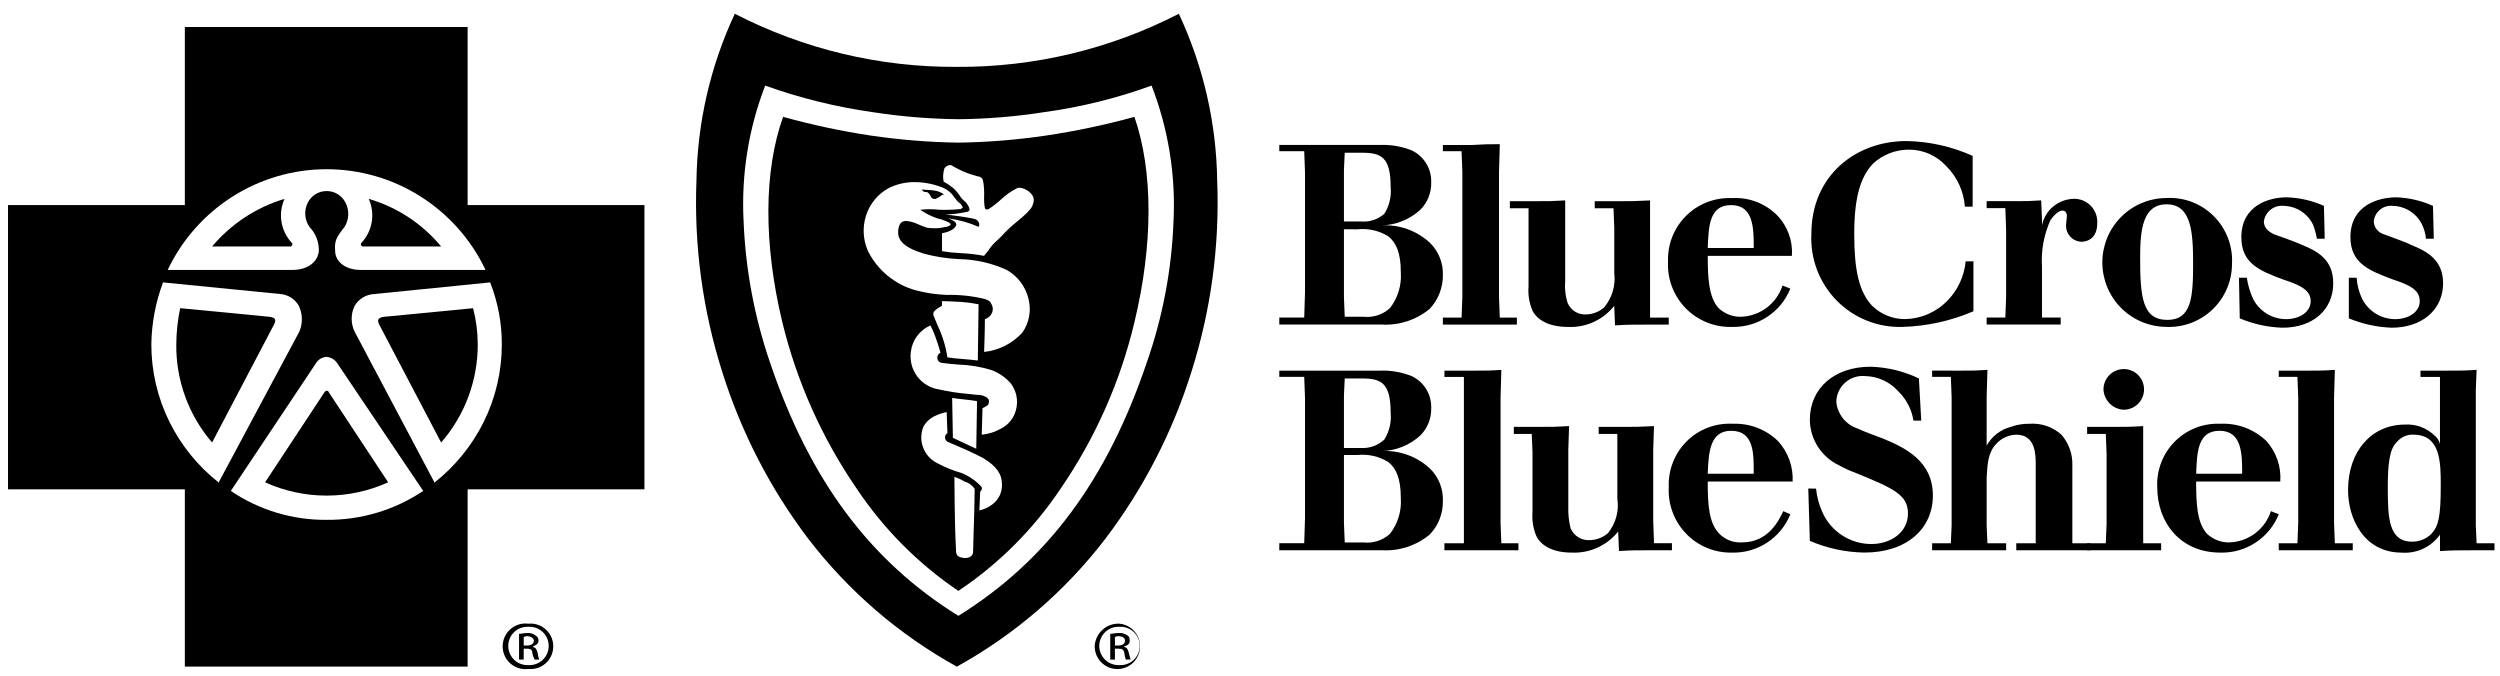<svg width="170" height="46" viewBox="0 0 170 46" fill="none" xmlns="http://www.w3.org/2000/svg">
<path fill-rule="evenodd" clip-rule="evenodd" d="M86.992 9.857H93.826C94.568 9.825 95.308 9.951 95.998 10.228C96.407 10.421 96.751 10.73 96.986 11.118C97.222 11.505 97.338 11.953 97.322 12.406C97.331 12.75 97.27 13.093 97.142 13.412C97.015 13.732 96.824 14.022 96.58 14.265C95.855 14.93 94.914 15.307 93.931 15.327C94.529 15.291 95.127 15.376 95.691 15.576C96.255 15.777 96.773 16.088 97.215 16.492C97.515 16.779 97.75 17.126 97.905 17.511C98.061 17.895 98.132 18.309 98.116 18.723C98.12 19.572 97.798 20.39 97.215 21.006C96.295 21.765 95.121 22.144 93.931 22.068H86.992V21.591H88.687L88.74 19.892V11.716L88.687 10.282H86.992V9.857ZM91.442 10.387L91.388 11.556V15.06H92.551C92.838 15.086 93.127 15.052 93.401 14.96C93.674 14.869 93.926 14.723 94.141 14.53C94.476 13.992 94.625 13.357 94.564 12.725C94.564 10.758 93.983 10.387 92.657 10.387H91.442ZM91.388 15.591V20.211L91.442 21.539H92.712C93.036 21.574 93.364 21.54 93.675 21.44C93.985 21.339 94.271 21.175 94.513 20.956C95.054 20.262 95.318 19.392 95.255 18.514C95.255 17.186 94.938 16.496 94.407 16.071C93.774 15.68 93.028 15.512 92.289 15.593L91.388 15.591Z" fill="black"/>
<path fill-rule="evenodd" clip-rule="evenodd" d="M100.131 9.858C100.979 9.805 101.191 9.805 101.986 9.805L101.932 11.716V20.212L101.986 21.596H103.148V22.073H98.115V21.596H99.387L99.44 20.212V11.716L99.387 10.282H98.115V9.858H100.131Z" fill="black"/>
<path fill-rule="evenodd" clip-rule="evenodd" d="M104.42 13.681C105.32 13.681 105.583 13.681 106.433 13.628V19.098C106.388 19.599 106.442 20.105 106.592 20.585C106.694 20.835 106.871 21.046 107.099 21.189C107.327 21.332 107.594 21.399 107.863 21.381C108.312 21.369 108.743 21.2 109.082 20.904C109.35 20.582 109.55 20.209 109.669 19.807C109.787 19.405 109.822 18.983 109.77 18.567V15.487L109.717 14.16H108.443V13.683H109.926C110.933 13.683 111.197 13.683 112.204 13.629V21.595H113.475V22.073H112.151C111.039 22.073 110.668 22.073 109.82 22.126L109.767 20.799C109.396 21.267 108.919 21.642 108.376 21.891C107.833 22.14 107.239 22.257 106.643 22.232C105.317 22.232 104.523 21.755 104.206 21.117C103.986 20.598 103.895 20.033 103.941 19.471V14.16H102.67V13.683L104.42 13.681Z" fill="black"/>
<path fill-rule="evenodd" clip-rule="evenodd" d="M121.743 19.629C121.424 20.417 120.873 21.088 120.162 21.552C119.452 22.017 118.618 22.254 117.77 22.23C117.186 22.247 116.605 22.143 116.063 21.923C115.521 21.704 115.03 21.374 114.622 20.955C114.214 20.536 113.897 20.036 113.691 19.488C113.485 18.94 113.395 18.355 113.426 17.77C113.407 17.195 113.507 16.623 113.72 16.09C113.932 15.556 114.253 15.072 114.661 14.669C115.069 14.265 115.555 13.95 116.09 13.745C116.626 13.539 117.197 13.446 117.77 13.472C118.335 13.437 118.902 13.522 119.431 13.723C119.961 13.924 120.442 14.236 120.842 14.638C121.195 15.001 121.467 15.434 121.64 15.91C121.814 16.386 121.885 16.893 121.849 17.399H116.127C116.127 18.833 116.18 20.213 116.869 20.957C117.284 21.347 117.837 21.556 118.406 21.54C119.034 21.515 119.64 21.299 120.142 20.919C120.644 20.539 121.018 20.014 121.213 19.415L121.743 19.628L121.743 19.629ZM119.254 16.866C119.254 15.539 119.254 13.946 117.717 13.946C116.234 13.946 116.18 15.38 116.127 16.866H119.254Z" fill="black"/>
<path fill-rule="evenodd" clip-rule="evenodd" d="M134.191 21.168C132.665 21.822 131.03 22.182 129.371 22.23C128.541 22.257 127.714 22.111 126.942 21.802C126.171 21.493 125.472 21.026 124.89 20.433C124.308 19.839 123.854 19.13 123.559 18.352C123.263 17.574 123.132 16.742 123.173 15.911C123.173 11.929 126.194 9.591 129.636 9.591C131.19 9.617 132.723 9.961 134.141 10.601V14.052H133.612C133.535 13.008 133.083 12.026 132.34 11.291C132.017 10.937 131.624 10.655 131.186 10.463C130.749 10.271 130.275 10.173 129.797 10.175C128.894 10.175 128.024 10.516 127.36 11.131C126.513 12.034 126.088 13.415 126.088 15.91C126.088 18.353 126.407 19.843 127.307 20.796C127.904 21.375 128.702 21.7 129.532 21.699C130.078 21.69 130.617 21.573 131.117 21.354C131.617 21.135 132.069 20.819 132.446 20.424C133.143 19.704 133.573 18.767 133.665 17.769H134.194V21.167L134.191 21.168Z" fill="black"/>
<path fill-rule="evenodd" clip-rule="evenodd" d="M138.854 21.593H140.125V22.07H135.092V21.593H136.363L136.416 20.209V15.642L136.363 14.155H135.092V13.678H137.053C137.848 13.678 138.06 13.678 138.801 13.625L138.855 14.952V15.324C138.94 14.905 139.141 14.518 139.436 14.209C139.855 13.779 140.426 13.531 141.025 13.518C141.24 13.515 141.452 13.555 141.65 13.637C141.848 13.72 142.027 13.842 142.176 13.996C142.325 14.15 142.441 14.334 142.516 14.535C142.592 14.736 142.625 14.95 142.614 15.164C142.614 16.226 141.926 16.438 141.555 16.438C141.408 16.436 141.262 16.404 141.128 16.343C140.993 16.283 140.873 16.195 140.773 16.086C140.674 15.977 140.598 15.848 140.55 15.708C140.502 15.568 140.484 15.42 140.495 15.273C140.495 15.167 140.549 14.741 140.549 14.69C140.549 14.319 140.284 14.319 140.231 14.319C140.019 14.319 139.702 14.584 139.436 14.955C138.984 15.954 138.785 17.048 138.855 18.142V21.594L138.854 21.593Z" fill="black"/>
<path fill-rule="evenodd" clip-rule="evenodd" d="M151.777 17.93C151.778 18.513 151.66 19.09 151.432 19.626C151.203 20.163 150.867 20.646 150.446 21.048C150.024 21.45 149.526 21.762 148.98 21.965C148.435 22.168 147.854 22.257 147.273 22.227C146.124 22.212 145.027 21.744 144.219 20.924C143.412 20.104 142.959 18.998 142.959 17.846C142.959 16.694 143.412 15.588 144.219 14.768C145.027 13.949 146.124 13.48 147.273 13.466C147.87 13.428 148.468 13.516 149.028 13.726C149.588 13.936 150.097 14.262 150.522 14.684C150.948 15.105 151.28 15.611 151.496 16.17C151.712 16.729 151.808 17.328 151.777 17.926V17.93ZM145.529 17.504C145.529 20.212 145.688 21.753 147.383 21.753C149.025 21.753 149.131 20.212 149.131 17.93C149.131 15.805 149.025 13.893 147.33 13.893C145.741 13.893 145.529 15.539 145.529 17.504Z" fill="black"/>
<path fill-rule="evenodd" clip-rule="evenodd" d="M152.783 18.885C152.857 19.38 153 19.863 153.207 20.318C153.416 20.731 153.734 21.078 154.126 21.322C154.519 21.566 154.97 21.697 155.432 21.702C156.438 21.702 157.127 21.171 157.127 20.48C157.127 19.684 156.332 19.365 155.219 18.994C153.683 18.411 152.412 17.932 152.412 16.126C152.412 13.948 154.319 13.418 155.484 13.418C156.362 13.442 157.226 13.64 158.027 14.001L158.08 16.232H157.549C157.494 15.905 157.405 15.585 157.285 15.276C157.105 14.904 156.828 14.589 156.482 14.364C156.136 14.139 155.735 14.013 155.323 14.001C155 13.959 154.673 14.048 154.415 14.247C154.156 14.445 153.987 14.739 153.943 15.063C153.943 15.594 154.42 15.806 154.579 15.912C154.896 16.019 156.221 16.495 156.54 16.655C157.6 17.081 158.66 17.664 158.66 19.258C158.66 21.064 157.279 22.284 155.216 22.284C154.214 22.254 153.227 22.038 152.303 21.648L152.25 18.887L152.783 18.885Z" fill="black"/>
<path fill-rule="evenodd" clip-rule="evenodd" d="M160.253 18.885C160.283 19.382 160.409 19.869 160.624 20.318C160.833 20.731 161.151 21.078 161.543 21.322C161.936 21.566 162.387 21.697 162.849 21.702C163.855 21.702 164.543 21.171 164.543 20.48C164.543 19.684 163.802 19.365 162.689 18.994C161.153 18.411 159.829 17.932 159.829 16.126C159.829 13.948 161.735 13.418 162.953 13.418C163.813 13.448 164.659 13.646 165.443 14.001L165.497 16.232H164.967C164.936 15.9 164.846 15.576 164.701 15.276C164.522 14.904 164.244 14.589 163.898 14.364C163.552 14.139 163.151 14.013 162.74 14.001C162.583 13.98 162.423 13.991 162.27 14.034C162.118 14.077 161.976 14.15 161.852 14.249C161.728 14.348 161.626 14.471 161.551 14.611C161.476 14.751 161.43 14.905 161.416 15.063C161.425 15.252 161.49 15.433 161.603 15.585C161.717 15.736 161.872 15.85 162.051 15.912C162.317 16.019 163.693 16.495 163.959 16.655C165.018 17.081 166.13 17.664 166.13 19.258C166.13 21.064 164.7 22.284 162.634 22.284C161.633 22.248 160.646 22.032 159.721 21.648V18.885H160.253Z" fill="black"/>
<path fill-rule="evenodd" clip-rule="evenodd" d="M86.992 25.205H93.826C94.568 25.172 95.308 25.299 95.998 25.576C96.407 25.769 96.751 26.078 96.986 26.465C97.222 26.853 97.338 27.301 97.322 27.754C97.331 28.098 97.27 28.44 97.142 28.76C97.015 29.08 96.824 29.37 96.58 29.613C95.855 30.277 94.914 30.655 93.931 30.675C94.529 30.639 95.127 30.724 95.691 30.924C96.255 31.124 96.773 31.436 97.215 31.84C97.515 32.126 97.75 32.474 97.905 32.858C98.06 33.243 98.132 33.656 98.116 34.071C98.123 34.492 98.047 34.91 97.892 35.302C97.738 35.694 97.508 36.051 97.215 36.354C96.295 37.112 95.121 37.492 93.931 37.416H86.992V36.938H88.687L88.74 35.239V27.063L88.687 25.629H86.992V25.205ZM91.442 25.735L91.388 26.904V30.462H92.551C92.842 30.48 93.133 30.438 93.407 30.338C93.68 30.237 93.93 30.081 94.141 29.879C94.476 29.341 94.625 28.706 94.564 28.074C94.564 26.107 93.983 25.736 92.657 25.736L91.442 25.735ZM91.388 30.94V35.56L91.442 36.888H92.712C93.036 36.922 93.364 36.889 93.675 36.788C93.985 36.688 94.271 36.523 94.513 36.305C95.054 35.611 95.319 34.74 95.255 33.862C95.255 32.535 94.938 31.844 94.407 31.42C93.774 31.029 93.028 30.86 92.289 30.941L91.388 30.94Z" fill="black"/>
<path fill-rule="evenodd" clip-rule="evenodd" d="M100.29 25.204C101.085 25.204 101.349 25.204 102.091 25.151L102.038 27.063V35.559L102.091 36.943H103.253V37.42H98.221V36.943H99.545V25.632H98.221V25.207L100.29 25.204Z" fill="black"/>
<path fill-rule="evenodd" clip-rule="evenodd" d="M104.685 29.027C105.586 29.027 105.848 29.027 106.698 28.974L106.645 30.568V34.444C106.627 34.945 106.68 35.446 106.803 35.932C106.91 36.177 107.088 36.385 107.315 36.527C107.541 36.669 107.805 36.74 108.072 36.73C108.539 36.727 108.99 36.558 109.344 36.251C109.606 35.928 109.798 35.552 109.908 35.15C110.017 34.748 110.042 34.327 109.98 33.914V29.508H108.711V29.029H110.195C111.201 29.029 111.465 29.029 112.472 28.976L112.419 30.57V35.346L112.472 36.939H113.692V37.417H112.42C111.308 37.417 110.884 37.417 110.09 37.47L110.037 36.143C109.658 36.617 109.172 36.993 108.62 37.243C108.067 37.492 107.464 37.606 106.858 37.576C105.588 37.576 104.793 37.099 104.475 36.461C104.255 35.942 104.164 35.377 104.21 34.815V30.727L104.157 29.506H102.939V29.027H104.685Z" fill="black"/>
<path fill-rule="evenodd" clip-rule="evenodd" d="M121.742 34.976C121.423 35.764 120.871 36.435 120.161 36.9C119.451 37.365 118.616 37.601 117.768 37.577C117.188 37.589 116.612 37.48 116.076 37.258C115.539 37.036 115.055 36.705 114.652 36.286C114.249 35.868 113.937 35.37 113.735 34.825C113.532 34.279 113.445 33.698 113.477 33.117C113.453 32.542 113.55 31.967 113.761 31.431C113.971 30.895 114.291 30.408 114.7 30.003C115.109 29.598 115.598 29.284 116.136 29.079C116.673 28.875 117.247 28.785 117.821 28.816C118.385 28.793 118.948 28.884 119.476 29.084C120.004 29.284 120.486 29.589 120.894 29.981C121.236 30.352 121.501 30.786 121.674 31.26C121.846 31.734 121.923 32.238 121.9 32.742H116.126C116.126 34.23 116.179 35.557 116.92 36.3C117.121 36.501 117.361 36.657 117.626 36.758C117.891 36.858 118.174 36.901 118.457 36.883C120.311 36.883 121 35.29 121.264 34.758L121.742 34.972V34.976ZM119.252 32.215C119.252 30.887 119.305 29.294 117.715 29.294C116.285 29.294 116.179 30.728 116.126 32.215H119.252Z" fill="black"/>
<path fill-rule="evenodd" clip-rule="evenodd" d="M123.491 33.223C123.545 33.773 123.688 34.311 123.915 34.815C124.2 35.464 124.668 36.015 125.261 36.401C125.853 36.788 126.545 36.994 127.252 36.993C128.576 36.993 129.742 36.196 129.742 34.922C129.742 33.648 128.788 33.223 126.193 32.16C125.792 32.015 125.403 31.837 125.031 31.629C124.449 31.35 123.957 30.914 123.611 30.37C123.264 29.825 123.076 29.194 123.069 28.549C123.069 26.371 124.764 24.937 127.201 24.937C128.339 24.971 129.457 25.242 130.485 25.734L130.645 28.602H130.114C130 27.855 129.647 27.165 129.108 26.636C128.823 26.309 128.473 26.046 128.081 25.863C127.689 25.68 127.262 25.581 126.83 25.574C126.584 25.55 126.336 25.577 126.101 25.654C125.867 25.731 125.651 25.855 125.466 26.02C125.282 26.184 125.134 26.386 125.031 26.61C124.928 26.835 124.872 27.079 124.868 27.326C124.906 27.734 125.062 28.122 125.316 28.442C125.57 28.763 125.911 29.002 126.298 29.132C126.88 29.397 127.461 29.61 128.047 29.822C129.582 30.46 131.436 31.363 131.436 33.699C131.436 35.93 129.688 37.575 126.774 37.575C125.499 37.554 124.241 37.283 123.069 36.78L122.963 33.222L123.491 33.223Z" fill="black"/>
<path fill-rule="evenodd" clip-rule="evenodd" d="M133.291 25.204C134.191 25.204 134.351 25.204 135.146 25.151L135.092 27.01V30.302C135.265 29.989 135.5 29.714 135.782 29.495C136.064 29.276 136.388 29.117 136.734 29.028C137.142 28.881 137.573 28.809 138.006 28.816C138.4 28.787 138.795 28.838 139.168 28.966C139.541 29.094 139.885 29.296 140.178 29.56C140.676 30.132 140.941 30.871 140.92 31.631V36.941H142.138V37.418H137.106V36.941H138.429V31.577C138.429 30.939 138.429 29.559 137.106 29.559C136.605 29.571 136.129 29.78 135.781 30.142C135.2 30.724 135.146 31.47 135.092 32.479V35.721L135.146 36.943H136.417V37.42H131.385V36.943H132.657L132.71 35.721V27.01L132.657 25.626H131.385V25.201L133.291 25.204Z" fill="black"/>
<path fill-rule="evenodd" clip-rule="evenodd" d="M143.566 29.028C144.572 29.028 144.89 29.028 145.737 28.975V36.941H146.957V37.418H141.924V36.941H143.195L143.248 35.613V30.887L143.195 29.506H141.924V29.028H143.566ZM143.035 26.479C143.035 26.205 143.116 25.937 143.268 25.71C143.42 25.482 143.635 25.305 143.888 25.2C144.14 25.095 144.417 25.068 144.685 25.121C144.953 25.175 145.199 25.306 145.392 25.5C145.585 25.694 145.717 25.94 145.77 26.209C145.823 26.477 145.796 26.755 145.691 27.008C145.587 27.261 145.41 27.477 145.183 27.629C144.956 27.781 144.689 27.863 144.416 27.863C144.055 27.845 143.714 27.693 143.459 27.438C143.204 27.182 143.053 26.84 143.035 26.479Z" fill="black"/>
<path fill-rule="evenodd" clip-rule="evenodd" d="M154.956 34.976C154.637 35.764 154.085 36.435 153.375 36.9C152.665 37.365 151.83 37.601 150.983 37.577C148.281 37.577 146.692 35.56 146.692 33.117C146.666 32.546 146.76 31.975 146.966 31.442C147.173 30.908 147.488 30.424 147.892 30.019C148.296 29.614 148.779 29.299 149.311 29.091C149.843 28.884 150.412 28.79 150.983 28.816C151.555 28.788 152.127 28.877 152.664 29.077C153.201 29.278 153.692 29.585 154.107 29.981C154.443 30.353 154.701 30.79 154.865 31.264C155.029 31.738 155.095 32.241 155.06 32.742H149.338C149.338 34.23 149.391 35.557 150.079 36.3C150.495 36.69 151.047 36.9 151.616 36.883C152.245 36.859 152.851 36.642 153.353 36.263C153.855 35.883 154.228 35.358 154.423 34.758L154.954 34.972L154.956 34.976ZM152.466 32.215C152.466 30.887 152.466 29.294 150.929 29.294C149.446 29.294 149.393 30.728 149.341 32.215H152.466Z" fill="black"/>
<path fill-rule="evenodd" clip-rule="evenodd" d="M156.968 25.204C157.763 25.204 158.028 25.204 158.769 25.151L158.716 27.063V35.559L158.769 36.943H159.988V37.42H154.955V36.943H156.226L156.279 35.559V27.063L156.226 25.629H154.955V25.204H156.968Z" fill="black"/>
<path fill-rule="evenodd" clip-rule="evenodd" d="M166.343 25.204C167.349 25.204 167.615 25.204 168.409 25.151L168.355 26.531V35.721L168.409 36.943H169.627V37.42H168.038C167.031 37.42 166.767 37.42 165.919 37.474V36.358C165.627 36.768 165.235 37.096 164.781 37.31C164.326 37.523 163.824 37.616 163.323 37.579C160.727 37.579 159.668 35.243 159.668 33.331C159.668 30.623 161.31 28.871 163.535 28.871C163.903 28.847 164.273 28.901 164.619 29.029C164.966 29.157 165.282 29.357 165.547 29.614C165.733 29.761 165.864 29.967 165.918 30.197V25.63H164.594V25.206L166.343 25.204ZM163.006 30.036C162.475 30.515 162.37 31.577 162.37 33.168C162.37 35.186 162.423 36.833 164.012 36.833C164.257 36.837 164.5 36.792 164.727 36.701C164.955 36.61 165.161 36.474 165.336 36.302C165.813 35.77 165.971 35.187 165.971 33.009C165.971 31.47 165.971 29.558 164.117 29.558C163.908 29.547 163.699 29.585 163.506 29.668C163.313 29.75 163.142 29.876 163.005 30.035L163.006 30.036Z" fill="black"/>
<path fill-rule="evenodd" clip-rule="evenodd" d="M35.929 42.411C36.144 42.39 36.36 42.414 36.564 42.482C36.769 42.55 36.957 42.66 37.116 42.805C37.276 42.95 37.403 43.127 37.49 43.324C37.577 43.521 37.622 43.734 37.622 43.95C37.622 44.166 37.577 44.38 37.49 44.577C37.403 44.774 37.276 44.951 37.116 45.096C36.957 45.241 36.769 45.351 36.564 45.419C36.36 45.487 36.144 45.511 35.929 45.49C35.711 45.519 35.489 45.5 35.278 45.436C35.067 45.372 34.873 45.263 34.707 45.117C34.541 44.972 34.408 44.792 34.318 44.591C34.227 44.39 34.18 44.171 34.18 43.95C34.18 43.729 34.227 43.511 34.318 43.31C34.408 43.108 34.541 42.929 34.707 42.783C34.873 42.638 35.067 42.529 35.278 42.465C35.489 42.4 35.711 42.382 35.929 42.411ZM35.929 42.623C35.753 42.613 35.577 42.64 35.411 42.701C35.246 42.762 35.094 42.857 34.966 42.978C34.838 43.1 34.736 43.247 34.667 43.409C34.597 43.572 34.561 43.747 34.561 43.924C34.561 44.101 34.597 44.276 34.667 44.438C34.736 44.601 34.838 44.747 34.966 44.869C35.094 44.991 35.246 45.085 35.411 45.146C35.577 45.208 35.753 45.234 35.929 45.225C36.107 45.236 36.285 45.211 36.452 45.15C36.619 45.09 36.772 44.996 36.901 44.874C37.031 44.752 37.134 44.605 37.204 44.441C37.275 44.278 37.311 44.102 37.311 43.924C37.311 43.746 37.275 43.569 37.204 43.406C37.134 43.243 37.031 43.095 36.901 42.974C36.772 42.852 36.619 42.758 36.452 42.697C36.285 42.637 36.107 42.611 35.929 42.623ZM35.612 44.852H35.296V43.1C35.455 43.1 35.614 43.047 35.825 43.047C35.928 43.033 36.032 43.04 36.132 43.067C36.232 43.094 36.325 43.142 36.406 43.207C36.474 43.24 36.531 43.294 36.569 43.36C36.606 43.426 36.623 43.502 36.617 43.578C36.617 43.79 36.406 43.897 36.247 43.95V44.002C36.406 44.002 36.511 44.162 36.565 44.427C36.579 44.573 36.615 44.716 36.671 44.852H36.353C36.275 44.702 36.221 44.541 36.194 44.374C36.194 44.162 36.034 44.109 35.823 44.109H35.611V44.852H35.612ZM35.612 43.897H35.824C36.088 43.897 36.301 43.79 36.301 43.578C36.301 43.419 36.141 43.26 35.824 43.26C35.717 43.26 35.665 43.313 35.612 43.313V43.896V43.897Z" fill="black"/>
<path fill-rule="evenodd" clip-rule="evenodd" d="M76.132 42.41C76.43 42.44 76.712 42.555 76.945 42.742C77.178 42.93 77.352 43.181 77.446 43.465C77.54 43.749 77.549 44.055 77.473 44.344C77.397 44.634 77.239 44.895 77.017 45.096C76.796 45.297 76.521 45.43 76.226 45.477C75.931 45.525 75.629 45.486 75.356 45.365C75.083 45.243 74.851 45.045 74.688 44.794C74.525 44.543 74.438 44.25 74.438 43.951C74.447 43.738 74.499 43.529 74.589 43.336C74.68 43.143 74.807 42.97 74.965 42.827C75.122 42.683 75.307 42.573 75.507 42.502C75.708 42.43 75.92 42.399 76.132 42.41ZM76.132 42.623C75.955 42.611 75.778 42.637 75.611 42.697C75.443 42.758 75.29 42.852 75.161 42.973C75.031 43.095 74.928 43.243 74.858 43.406C74.787 43.569 74.751 43.746 74.751 43.924C74.751 44.102 74.787 44.278 74.858 44.441C74.928 44.605 75.031 44.752 75.161 44.874C75.29 44.996 75.443 45.09 75.611 45.15C75.778 45.211 75.955 45.236 76.132 45.225C76.309 45.234 76.485 45.208 76.651 45.146C76.816 45.085 76.968 44.991 77.096 44.869C77.224 44.747 77.326 44.601 77.395 44.438C77.465 44.276 77.501 44.101 77.501 43.924C77.501 43.747 77.465 43.572 77.395 43.409C77.326 43.247 77.224 43.1 77.096 42.978C76.968 42.856 76.816 42.762 76.651 42.701C76.485 42.64 76.309 42.613 76.132 42.623ZM75.815 44.852H75.497V43.1C75.656 43.1 75.815 43.047 76.027 43.047C76.251 43.02 76.478 43.077 76.663 43.207C76.769 43.26 76.821 43.365 76.821 43.578C76.821 43.791 76.663 43.897 76.45 43.95V44.002C76.608 44.002 76.716 44.162 76.768 44.427C76.821 44.693 76.874 44.746 76.874 44.852H76.556C76.503 44.697 76.467 44.537 76.45 44.374C76.397 44.162 76.291 44.109 76.026 44.109H75.814V44.852H75.815ZM75.815 43.897H76.027C76.292 43.897 76.503 43.79 76.503 43.578C76.503 43.419 76.397 43.26 76.027 43.26C75.921 43.26 75.868 43.313 75.815 43.313V43.896V43.897Z" fill="black"/>
<path d="M31.798 45.33H12.569V33.276H0.545V13.946H12.569V1.838H31.798V13.946H43.822V33.276H31.798V45.329V45.33ZM22.196 24.267C22.046 24.277 21.901 24.324 21.774 24.404C21.647 24.484 21.543 24.595 21.469 24.726L15.695 33.383C17.618 34.685 19.89 35.37 22.21 35.349C24.546 35.37 26.835 34.685 28.778 33.383L22.951 24.726C22.871 24.595 22.76 24.485 22.629 24.406C22.497 24.326 22.349 24.279 22.196 24.267ZM11.087 19.203C10.583 20.545 10.314 21.964 10.291 23.398C10.287 25.243 10.713 27.064 11.537 28.715C12.329 30.301 13.459 31.694 14.848 32.794V32.847L20.357 22.546C20.478 22.262 20.536 21.955 20.526 21.647C20.517 21.338 20.44 21.036 20.301 20.76C20.172 20.546 19.995 20.366 19.784 20.233C19.573 20.1 19.333 20.019 19.085 19.996L11.087 19.203ZM33.334 19.203L25.387 20.001C25.126 20.021 24.873 20.105 24.652 20.244C24.43 20.384 24.245 20.575 24.113 20.802C23.982 21.074 23.913 21.373 23.913 21.676C23.913 21.979 23.982 22.278 24.113 22.55L29.569 32.852V32.794C30.958 31.694 32.088 30.302 32.88 28.715C33.703 27.064 34.129 25.243 34.124 23.398C34.125 21.963 33.856 20.541 33.331 19.207L33.382 19.202L33.334 19.203ZM22.21 12.992C22.477 12.99 22.74 13.064 22.968 13.204C23.196 13.345 23.38 13.548 23.499 13.789C23.631 14.045 23.694 14.332 23.681 14.621C23.668 14.91 23.58 15.19 23.426 15.434C22.845 16.174 22.738 16.381 22.792 17.081C22.792 17.714 23.392 18.355 24.54 18.355H33.016C32.046 16.306 30.515 14.575 28.602 13.363C26.69 12.15 24.473 11.507 22.21 11.507C19.947 11.507 17.731 12.15 15.818 13.363C13.905 14.575 12.374 16.306 11.404 18.355H19.879C21.041 18.355 21.623 17.715 21.679 17.081C21.69 16.777 21.64 16.475 21.53 16.192C21.422 15.909 21.256 15.651 21.045 15.434C20.881 15.198 20.782 14.923 20.76 14.636C20.738 14.35 20.793 14.063 20.919 13.805C21.035 13.56 21.218 13.354 21.447 13.21C21.675 13.067 21.94 12.991 22.21 12.992Z" fill="black"/>
<path fill-rule="evenodd" clip-rule="evenodd" d="M64.11 34.551C63.763 34.908 63.556 35.379 63.529 35.878C63.475 36.263 63.549 36.655 63.741 36.994C63.762 37.047 63.799 37.092 63.846 37.124C63.893 37.156 63.949 37.173 64.006 37.173C64.063 37.173 64.119 37.156 64.166 37.124C64.213 37.092 64.249 37.047 64.271 36.994C64.268 36.709 64.286 36.425 64.324 36.144C64.368 35.936 64.48 35.749 64.641 35.612L64.588 34.178C64.412 34.278 64.252 34.403 64.112 34.55L64.11 34.551Z" fill="black"/>
<path d="M18.025 32.798L22.051 26.691C22.107 26.607 22.163 26.567 22.22 26.572C22.255 26.57 22.289 26.582 22.316 26.604C22.344 26.625 22.362 26.656 22.369 26.691L26.395 32.798C25.08 33.393 23.653 33.701 22.21 33.701C20.767 33.701 19.34 33.393 18.025 32.798ZM25.759 22.018C25.653 21.753 25.706 21.594 26.129 21.541L32.169 20.958C32.378 21.755 32.484 22.576 32.486 23.401C32.497 25.86 31.612 28.239 29.997 30.091L25.759 22.018ZM11.987 23.398C11.996 22.578 12.085 21.759 12.252 20.956L18.291 21.538C18.767 21.591 18.767 21.751 18.661 22.016L14.422 30.09C12.823 28.232 11.957 25.852 11.987 23.398ZM24.647 16.76C24.542 16.707 24.488 16.602 24.594 16.495C24.957 16.102 25.196 15.61 25.281 15.08C25.366 14.551 25.292 14.009 25.071 13.521C26.998 14.085 28.714 15.213 29.997 16.76H24.647ZM14.423 16.76C15.716 15.223 17.428 14.098 19.35 13.521C19.128 14.009 19.055 14.551 19.14 15.08C19.225 15.61 19.463 16.102 19.826 16.495C19.933 16.601 19.88 16.707 19.773 16.76H14.423Z" fill="black"/>
<path d="M65.064 45.331C61.129 43.156 57.685 40.188 54.947 36.616C52.371 33.211 50.4 29.387 49.12 25.311C47.785 21.112 47.188 16.712 47.358 12.307C47.412 8.374 48.301 4.498 49.967 0.936C54.636 3.341 59.816 4.58 65.065 4.547C70.314 4.58 75.493 3.341 80.161 0.936C81.827 4.498 82.717 8.374 82.77 12.307C82.94 16.712 82.344 21.112 81.008 25.311C79.729 29.388 77.758 33.212 75.181 36.616C72.444 40.189 69 43.156 65.065 45.331H65.064ZM50.563 15.022C50.692 18.291 51.294 21.524 52.35 24.62C55.059 32.642 59.133 38.126 65.17 41.878C71.207 38.126 75.28 32.642 77.992 24.62C79.071 21.53 79.68 18.294 79.8 15.022C79.952 11.884 79.443 8.749 78.307 5.821C75.941 6.681 73.49 7.287 70.996 7.627C69.068 7.928 67.121 8.088 65.17 8.106C63.218 8.085 61.271 7.925 59.342 7.627C56.851 7.274 54.402 6.669 52.033 5.821C50.901 8.75 50.401 11.885 50.563 15.022ZM65.167 40.18C62.432 38.331 60.083 35.966 58.248 33.217C55.895 29.787 54.184 25.957 53.198 21.913C51.916 16.585 51.934 11.625 53.251 7.946C55.219 8.493 57.218 8.919 59.237 9.221C61.202 9.51 63.184 9.669 65.17 9.699C67.156 9.671 69.138 9.511 71.103 9.221C73.139 8.919 75.156 8.493 77.141 7.946C78.418 11.645 78.418 16.605 77.141 21.913C76.179 25.959 74.479 29.791 72.128 33.218C70.287 35.975 67.922 38.341 65.168 40.181L65.167 40.18ZM65.008 37.418C65.008 37.847 65.219 37.897 65.59 37.949C66.144 37.949 66.171 37.595 66.171 37.524C66.171 37.289 66.188 36.76 66.208 36.148C66.238 35.23 66.276 34.089 66.276 33.329C66.276 33.224 66.276 33.224 66.224 33.169C66.064 32.962 65.841 32.813 65.588 32.745C65.371 32.613 65.14 32.506 64.899 32.427C64.905 32.46 64.906 35.739 65.011 37.418H65.008ZM63.578 28.285C63.241 28.44 62.962 28.701 62.784 29.028C62.6 29.494 62.602 30.013 62.79 30.478C62.977 30.942 63.335 31.317 63.79 31.524C64.296 31.792 64.829 32.006 65.38 32.161C65.903 32.374 66.373 32.7 66.756 33.117C66.773 33.174 66.772 33.236 66.753 33.293C66.734 33.349 66.699 33.399 66.651 33.436L66.598 34.71C66.926 34.637 67.233 34.492 67.499 34.286C67.702 34.131 67.865 33.93 67.976 33.699C68.086 33.468 68.141 33.214 68.135 32.958C68.135 32.23 67.766 31.706 66.863 31.153C66.164 30.781 65.388 30.449 64.702 30.156L64.426 30.038C64.365 29.999 64.317 29.943 64.289 29.877C64.26 29.811 64.253 29.737 64.267 29.666C64.292 29.578 64.348 29.502 64.426 29.453L64.373 28.02C64.099 28.074 63.833 28.163 63.581 28.284L63.578 28.285ZM64.796 29.772L65.59 30.143L66.386 30.514L66.438 27.276C66.092 27.218 65.835 27.191 65.566 27.162C65.329 27.137 65.085 27.112 64.747 27.063L64.796 29.772ZM61.936 23.93C61.858 24.52 62.014 25.118 62.371 25.595C62.727 26.071 63.256 26.389 63.843 26.479C64.501 26.628 65.168 26.73 65.84 26.785C66.035 26.805 66.236 26.826 66.438 26.85C66.621 26.843 66.803 26.88 66.969 26.957C67.06 26.988 67.139 27.047 67.195 27.125C67.207 27.14 67.22 27.155 67.233 27.169C67.252 27.231 67.257 27.296 67.248 27.361C67.239 27.425 67.216 27.486 67.18 27.54C67.068 27.629 66.943 27.7 66.81 27.752L66.758 29.561C67.225 29.516 67.677 29.371 68.084 29.137C68.333 29.009 68.551 28.829 68.725 28.609C68.899 28.389 69.023 28.135 69.09 27.862C69.172 27.553 69.181 27.229 69.117 26.916C69.053 26.603 68.917 26.309 68.72 26.057C68.36 25.651 67.905 25.34 67.395 25.154C66.675 24.939 65.931 24.816 65.18 24.79C64.811 24.761 64.428 24.731 64.057 24.678C63.975 24.673 63.897 24.637 63.839 24.579C63.78 24.52 63.745 24.442 63.74 24.36C63.729 24.283 63.743 24.204 63.782 24.137C63.82 24.069 63.88 24.017 63.952 23.988C63.952 23.988 63.845 23.559 63.687 23.139C63.578 22.79 63.437 22.452 63.265 22.129C62.906 22.287 62.594 22.537 62.361 22.852C62.128 23.168 61.981 23.54 61.936 23.93ZM64.054 20.798C63.88 20.879 63.719 20.986 63.578 21.116C63.531 21.153 63.495 21.203 63.477 21.259C63.458 21.316 63.456 21.377 63.472 21.434C63.56 21.66 63.655 21.885 63.746 22.104C64.08 22.799 64.309 23.54 64.426 24.303C64.789 24.358 65.114 24.384 65.463 24.413C65.782 24.438 66.111 24.465 66.491 24.515L66.543 20.692C66.16 20.613 65.772 20.559 65.381 20.531C64.49 20.479 64.059 20.478 64.056 20.478L64.054 20.798ZM60.455 12.778C59.704 13.178 59.141 13.858 58.886 14.672C58.636 15.465 58.686 16.323 59.026 17.082C59.35 17.725 59.805 18.294 60.362 18.751C60.918 19.208 61.563 19.544 62.256 19.737C62.932 19.918 63.627 20.023 64.326 20.051L64.376 20.055C65.232 20.033 66.086 20.122 66.919 20.32C67.04 20.351 67.33 20.443 67.396 20.639C67.454 20.727 67.491 20.826 67.505 20.931C67.518 21.035 67.507 21.141 67.473 21.241C67.43 21.351 67.363 21.449 67.276 21.529C67.189 21.609 67.086 21.668 66.973 21.701C66.973 22.437 66.921 23.917 66.92 23.931C67.916 23.826 68.84 23.36 69.518 22.62C69.75 22.29 69.907 21.913 69.98 21.516C70.052 21.119 70.038 20.711 69.939 20.32C69.839 19.908 69.656 19.52 69.401 19.182C69.146 18.844 68.824 18.562 68.455 18.354C67.43 17.886 66.319 17.636 65.193 17.619C64.38 17.582 63.573 17.454 62.788 17.238C62.214 17.048 61.256 16.729 61.092 16.017C61.037 15.683 61.099 15.165 61.411 15.061C61.482 15.035 61.558 15.023 61.633 15.024C61.916 15.052 62.191 15.132 62.446 15.259C62.638 15.339 62.834 15.42 63.052 15.487C63.225 15.509 63.399 15.521 63.573 15.522C63.809 15.525 64.043 15.495 64.27 15.434C64.423 15.434 64.641 15.331 64.641 15.274C64.641 15.184 64.528 15.132 64.429 15.087L64.376 15.061C64.177 14.968 63.968 14.898 63.753 14.852L63.74 14.849C63.327 14.709 62.936 14.513 62.577 14.266C63.017 14.214 63.461 14.214 63.901 14.266C64.379 14.28 64.856 14.263 65.332 14.213C65.351 14.196 65.372 14.181 65.395 14.168C65.434 14.142 65.475 14.117 65.473 14.095C65.473 14.082 65.461 14.069 65.438 14.058C65.402 13.947 65.328 13.852 65.228 13.791C65.167 13.748 65.112 13.694 65.067 13.634C65.014 13.57 64.963 13.503 64.912 13.439C64.732 13.153 64.473 12.925 64.167 12.783C63.549 12.526 62.887 12.39 62.218 12.384C61.608 12.375 61.004 12.51 60.455 12.778ZM64.429 14.85L64.484 14.856C64.634 14.902 64.776 14.971 64.904 15.061C64.97 15.114 65.015 15.19 65.031 15.273C65.032 15.283 65.03 15.293 65.027 15.302C65.023 15.311 65.018 15.319 65.011 15.326C64.853 15.746 64.067 15.856 64.057 15.857V17.079C64.466 17.149 64.878 17.193 65.292 17.211C65.838 17.235 66.381 17.297 66.918 17.397C66.918 17.397 66.918 17.394 66.925 17.386C67.004 17.279 67.09 17.176 67.181 17.079C67.353 16.797 67.57 16.546 67.822 16.333C67.969 16.199 68.109 16.058 68.241 15.91C68.53 15.604 68.84 15.32 69.169 15.06C69.403 14.865 69.625 14.682 69.83 14.477C69.874 14.42 69.921 14.367 69.972 14.316C70.11 14.188 70.208 14.022 70.255 13.839C70.293 13.743 70.307 13.638 70.294 13.535C70.281 13.432 70.243 13.334 70.182 13.25C70.078 13.111 69.946 12.996 69.794 12.912C69.643 12.829 69.475 12.778 69.303 12.763C69.267 12.763 69.232 12.768 69.198 12.778C68.777 12.985 68.391 13.255 68.052 13.579C67.798 13.811 67.526 14.022 67.238 14.21C67.199 14.232 67.155 14.243 67.11 14.245C67.081 14.245 67.053 14.237 67.028 14.222C67.004 14.206 66.985 14.183 66.974 14.157C66.924 13.888 66.907 13.614 66.921 13.341C66.931 13.028 66.914 12.714 66.868 12.404C66.815 12.139 66.815 12.139 66.655 12.034C65.968 11.876 65.309 11.609 64.705 11.243L64.695 11.238C64.666 11.228 64.637 11.223 64.606 11.224C64.529 11.229 64.454 11.252 64.387 11.291C64.32 11.331 64.263 11.385 64.22 11.45C64.127 11.742 64.108 12.052 64.167 12.353H64.172C64.395 12.473 64.606 12.614 64.802 12.774C65.009 12.959 65.187 13.174 65.332 13.411C65.405 13.511 65.491 13.602 65.587 13.68C65.629 13.715 65.668 13.752 65.702 13.783C65.884 14.026 65.962 14.22 65.915 14.313C65.875 14.394 65.748 14.414 65.572 14.441C65.515 14.451 65.451 14.46 65.385 14.474C65.02 14.543 64.649 14.578 64.277 14.58C64.29 14.58 64.322 14.585 64.368 14.592C64.692 14.632 65.676 14.758 66.073 14.845C66.394 14.899 66.444 14.951 66.55 15.11C66.576 15.159 66.589 15.214 66.589 15.27C66.589 15.325 66.576 15.38 66.55 15.429C65.894 15.138 65.199 14.943 64.487 14.852C64.469 14.848 64.451 14.846 64.432 14.845L64.429 14.85ZM63.104 13.1C62.945 12.993 62.84 13.152 62.681 12.887C63.211 12.94 63.844 12.887 64.217 13.259C64.164 13.206 64.057 13.259 64.057 13.259C63.929 13.366 63.787 13.455 63.634 13.524C63.609 13.528 63.583 13.53 63.557 13.53C63.27 13.528 63.301 13.246 63.104 13.1Z" fill="black"/>
</svg>
